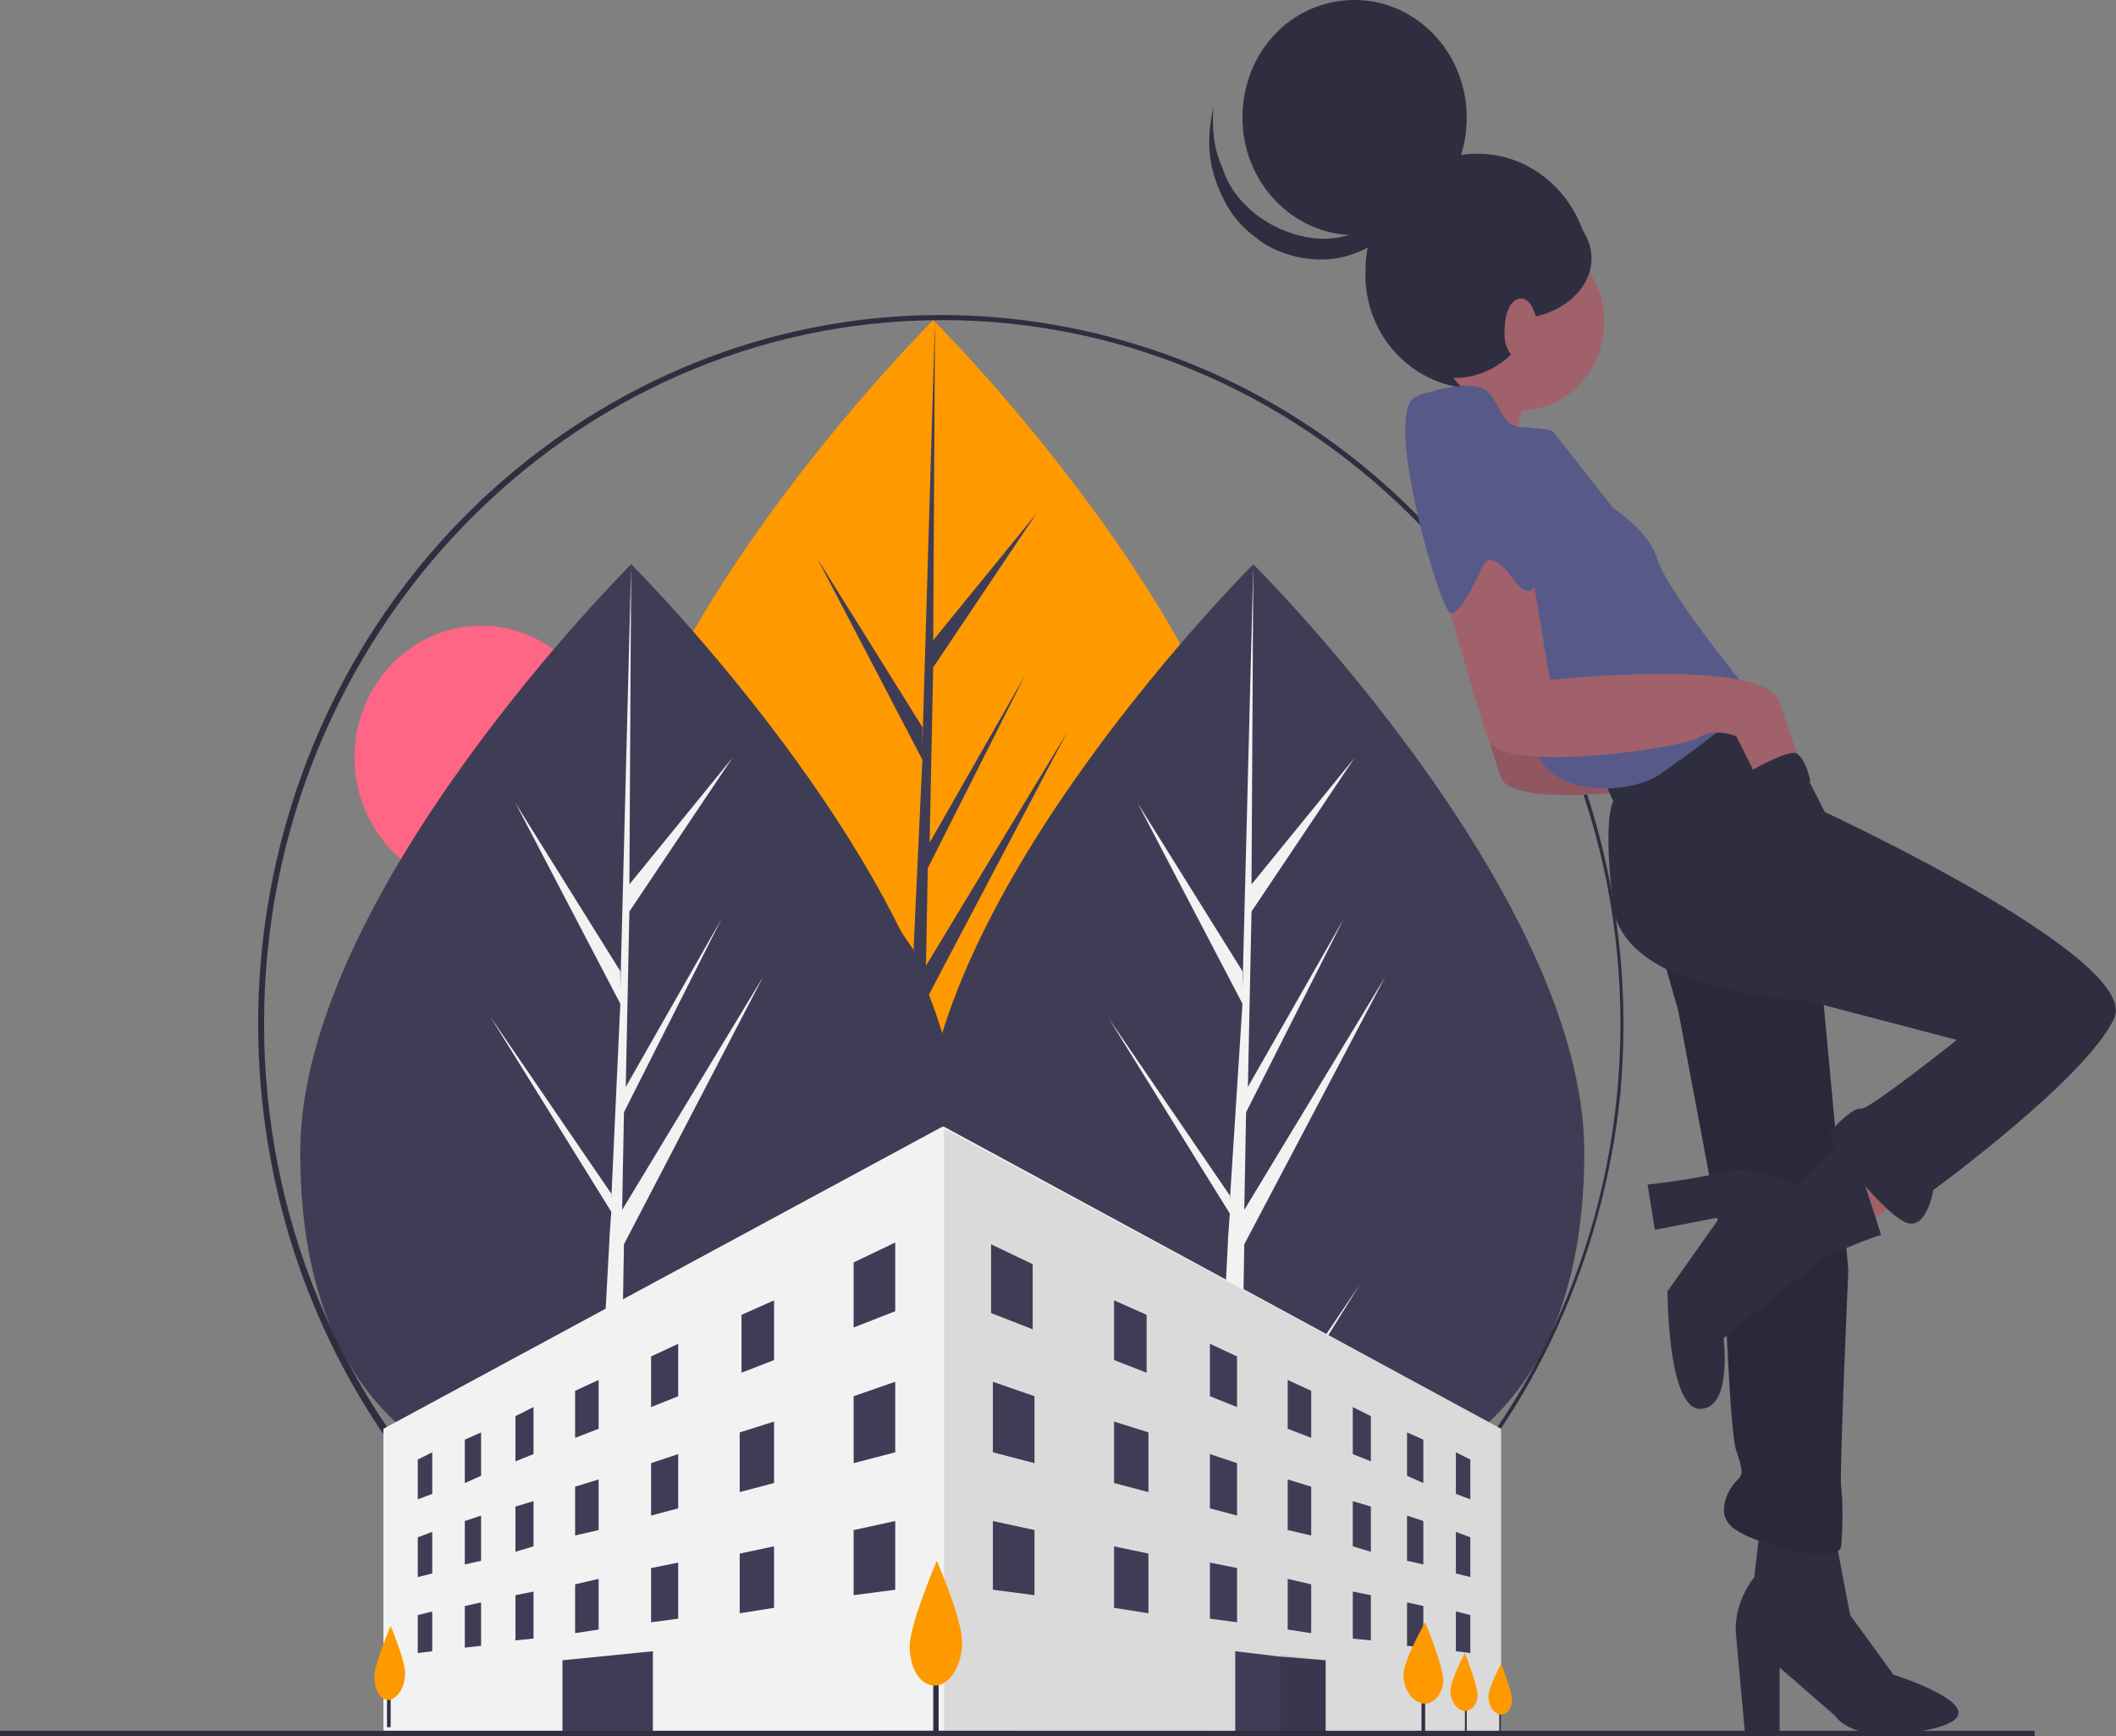 <?xml version="1.0" encoding="UTF-8"?> <!-- Generator: Adobe Illustrator 25.0.0, SVG Export Plug-In . SVG Version: 6.00 Build 0) --> <svg xmlns="http://www.w3.org/2000/svg" xmlns:xlink="http://www.w3.org/1999/xlink" version="1.1" id="Calque_1" x="0px" y="0px" viewBox="0 0 117 96" style="enable-background:new 0 0 117 96;" xml:space="preserve"><rect x="0" y="0" width="117" height="96" fill="#808080" stroke="none"/> <style type="text/css"> .st0{clip-path:url(#SVGID_2_);} .st1{fill:#FF6584;} .st2{fill:#FF9900;} .st3{fill:#3F3D56;} .st4{fill:#F2F2F2;} .st5{fill:#2F2E41;} .st6{opacity:0.1;enable-background:new ;} .st7{fill:#A0616A;} .st8{fill:#575A89;} </style> <g> <defs> <rect id="SVGID_1_" y="0" width="117" height="96"></rect> </defs> <clipPath id="SVGID_2_"> <use xlink:href="#SVGID_1_" style="overflow:visible;"></use> </clipPath> <g class="st0"> <path class="st1" d="M26.6,49.2c3.9,0,7-3.3,7-7.3s-3.1-7.3-7-7.3c-3.9,0-7,3.3-7,7.3S22.8,49.2,26.6,49.2z"></path> <path class="st2" d="M69.9,50.2c0,14.3-8.2,19.3-18.3,19.3c-10.1,0-18.3-5-18.3-19.3c0-14.3,18.3-32.5,18.3-32.5 S69.9,35.9,69.9,50.2z"></path> <path class="st3" d="M51,67.3l0.2-12L59,40.5l-7.8,12.9l0.1-5.4l5.4-10.7l-5.3,9.3l0.2-9.7l5.7-8.5l-5.7,7l0.1-17.7L51,41.2l0-1 l-5.8-9.3l5.8,11.1l-0.5,10.8l0-0.3l-6.7-9.8l6.7,10.8L50.3,55l0,0l0,0.1l-1.4,27.4h1.8L51,68.3l6.7-10.8L51,67.3z"></path> <path class="st3" d="M87.6,63.7C87.6,78,79.4,83,69.3,83S51,78,51,63.7c0-14.3,18.3-32.5,18.3-32.5S87.6,49.4,87.6,63.7z"></path> <path class="st4" d="M68.6,80.8l0.2-12L76.6,54l-7.8,12.9l0.1-5.4l5.4-10.7l-5.3,9.3v0l0.2-9.7l5.7-8.5l-5.7,7l0.1-17.7l-0.6,23.5 l0-1l-5.8-9.3l5.8,11.1L68,66.4l0-0.3l-6.7-9.8L68,67.1l-0.1,1.4l0,0l0,0.1L66.5,96h1.8l0.2-14.2l6.7-10.8L68.6,80.8z"></path> <path class="st3" d="M53.2,63.7C53.2,78,45,83,34.9,83c-10.1,0-18.3-5-18.3-19.3c0-14.3,18.3-32.5,18.3-32.5S53.2,49.4,53.2,63.7z "></path> <path class="st4" d="M34.3,80.8l0.2-12L42.2,54l-7.8,12.9l0.1-5.4l5.4-10.7l-5.3,9.3v0l0.2-9.7l5.7-8.5l-5.7,7l0.1-17.7l-0.6,23.5 l0-1l-5.8-9.3l5.8,11.1l-0.5,10.8l0-0.3l-6.7-9.8l6.7,10.8l-0.1,1.4l0,0l0,0.1L32.2,96H34l0.2-14.2l6.7-10.8L34.3,80.8z"></path> <path class="st5" d="M52.1,95.9c-8.7,0-17.2-3.1-24-8.9c-6.8-5.8-11.4-13.8-13.1-22.7s-0.4-18.1,3.7-26.1 c4.1-8,10.8-14.3,18.9-17.8c8.1-3.5,17.1-3.9,25.4-1.3c8.4,2.6,15.6,8.2,20.4,15.7c4.9,7.5,7,16.6,6.2,25.6 c-0.9,9-4.7,17.5-10.9,23.9c-3.5,3.7-7.7,6.6-12.2,8.5C62,94.9,57.1,95.9,52.1,95.9z M52.1,17.7c-20.7,0-37.5,17.5-37.5,38.9 s16.8,38.9,37.5,38.9c20.7,0,37.5-17.5,37.5-38.9S72.8,17.7,52.1,17.7z"></path> <path class="st4" d="M83,79v16.7H21.2V79l30.9-16.7l0.1,0L83,79z"></path> <path class="st6" d="M83,79v16.7H52.2V62.4L83,79z"></path> <path class="st3" d="M49.5,72.5l-2.3,0.9v-3.6l2.3-1.1V72.5z"></path> <path class="st3" d="M23.9,82.6l-0.8,0.3v-2.2l0.8-0.4V82.6z"></path> <path class="st3" d="M26.6,81.6L25.7,82v-2.4l0.9-0.4V81.6z"></path> <path class="st3" d="M29.5,80.4l-1,0.4v-2.5l1-0.5V80.4z"></path> <path class="st3" d="M33.1,79l-1.3,0.5v-2.6l1.3-0.6V79z"></path> <path class="st3" d="M37.5,77.2L36,77.8V75l1.5-0.7V77.2z"></path> <path class="st3" d="M42.8,75.2L41,75.9v-3.2l1.8-0.8V75.2z"></path> <path class="st3" d="M23.9,87l-0.8,0.2V85l0.8-0.3V87z"></path> <path class="st3" d="M26.6,86.3l-0.9,0.2v-2.4l0.9-0.3V86.3z"></path> <path class="st3" d="M29.5,85.5l-1,0.3v-2.5l1-0.3V85.5z"></path> <path class="st3" d="M33.1,84.6l-1.3,0.3v-2.7l1.3-0.4V84.6z"></path> <path class="st3" d="M37.5,83.4L36,83.8v-2.9l1.5-0.5V83.4z"></path> <path class="st3" d="M42.8,82l-1.9,0.5v-3.3l1.9-0.6V82z"></path> <path class="st3" d="M49.5,80.3l-2.3,0.6v-3.7l2.3-0.8V80.3z"></path> <path class="st3" d="M49.5,87.9l-2.3,0.3v-3.6l2.3-0.5V87.9z"></path> <path class="st3" d="M23.9,91.3l-0.8,0.1v-2.1l0.8-0.2V91.3z"></path> <path class="st3" d="M26.6,91l-0.9,0.1v-2.3l0.9-0.2V91z"></path> <path class="st3" d="M29.5,90.6l-1,0.1v-2.5l1-0.2V90.6z"></path> <path class="st3" d="M33.1,90.1l-1.3,0.2v-2.7l1.3-0.3V90.1z"></path> <path class="st3" d="M37.5,89.5L36,89.7v-3l1.5-0.3V89.5z"></path> <path class="st3" d="M42.8,88.9l-1.9,0.3v-3.3l1.9-0.4V88.9z"></path> <path class="st3" d="M80.5,82.6l0.8,0.3v-2.2l-0.8-0.4V82.6z"></path> <path class="st3" d="M77.8,81.6l0.9,0.4v-2.4l-0.9-0.4V81.6z"></path> <path class="st3" d="M74.8,80.4l1,0.4v-2.5l-1-0.5V80.4z"></path> <path class="st3" d="M71.2,79l1.3,0.5v-2.6l-1.3-0.6V79z"></path> <path class="st3" d="M66.9,77.2l1.5,0.6V75l-1.5-0.7V77.2z"></path> <path class="st3" d="M61.6,75.2l1.8,0.7v-3.2l-1.8-0.8V75.2z"></path> <path class="st3" d="M80.5,87l0.8,0.2V85l-0.8-0.3V87z"></path> <path class="st3" d="M77.8,86.3l0.9,0.2v-2.4l-0.9-0.3V86.3z"></path> <path class="st3" d="M74.8,85.5l1,0.3v-2.5l-1-0.3V85.5z"></path> <path class="st3" d="M71.2,84.6l1.3,0.3v-2.7l-1.3-0.4V84.6z"></path> <path class="st3" d="M66.9,83.4l1.5,0.4v-2.9l-1.5-0.5V83.4z"></path> <path class="st3" d="M61.6,82l1.9,0.5v-3.3l-1.9-0.6V82z"></path> <path class="st3" d="M54.9,80.3l2.3,0.6v-3.7l-2.3-0.8V80.3z"></path> <path class="st3" d="M54.9,87.9l2.3,0.3v-3.6l-2.3-0.5V87.9z"></path> <path class="st3" d="M80.5,91.3l0.8,0.1v-2.1l-0.8-0.2V91.3z"></path> <path class="st3" d="M77.8,91l0.9,0.1v-2.3l-0.9-0.2V91z"></path> <path class="st3" d="M74.8,90.6l1,0.1v-2.5l-1-0.2V90.6z"></path> <path class="st3" d="M71.2,90.1l1.3,0.2v-2.7l-1.3-0.3V90.1z"></path> <path class="st3" d="M66.9,89.5l1.5,0.2v-3l-1.5-0.3V89.5z"></path> <path class="st3" d="M61.6,88.9l1.9,0.3v-3.3l-1.9-0.4V88.9z"></path> <path class="st3" d="M57.1,73.5l-2.3-0.9v-3.8l2.3,1.1V73.5z"></path> <path class="st5" d="M78.8,92.8h-0.2v3.1h0.2V92.8z"></path> <path class="st5" d="M81.1,93.6h-0.1v2.2h0.1V93.6z"></path> <path class="st5" d="M83,93.9h-0.1v2H83V93.9z"></path> <path class="st3" d="M73.3,91.8v4l-2.5,0l-2.5,0v-4.5l2.5,0.3L73.3,91.8z"></path> <path class="st3" d="M31.1,95.8l5,0v-4.5l-5,0.5V95.8z"></path> <path class="st5" d="M112.5,95.7H0v0.3h112.5V95.7z"></path> <path class="st6" d="M73.3,91.8v4l-2.5,0v-4.3L73.3,91.8z"></path> <path class="st5" d="M51.9,92.1h-0.3v3.7h0.3V92.1z"></path> <path class="st2" d="M53.2,90.8c0,1.3-0.7,2.4-1.5,2.4c-0.8,0-1.4-0.9-1.4-2.2c0-1.2,1.5-4.7,1.5-4.7S53.2,89.5,53.2,90.8z"></path> <path class="st5" d="M21.6,93.3h-0.2v2.2h0.2V93.3z"></path> <path class="st2" d="M22.4,92.5c0,0.8-0.4,1.4-0.9,1.5c-0.5,0-0.8-0.6-0.8-1.3c0-0.7,0.9-2.8,0.9-2.8S22.4,91.8,22.4,92.5z"></path> <path class="st2" d="M79.8,92.9c0,0.7-0.5,1.3-1,1.3c-0.6,0-1.2-0.7-1.2-1.6c0-0.8,1.2-2.9,1.2-2.9S79.8,92.1,79.8,92.9z"></path> <path class="st2" d="M81.7,93.7c0,0.5-0.3,0.9-0.7,0.9c-0.4,0-0.8-0.5-0.8-1.1c0-0.6,0.8-2.1,0.8-2.1S81.7,93.2,81.7,93.7z"></path> <path class="st2" d="M83.6,94c0,0.5-0.3,0.8-0.6,0.8c-0.4,0-0.7-0.5-0.7-1S83,92,83,92S83.6,93.5,83.6,94z"></path> <path class="st7" d="M84.5,21.5c0,0-1.3,3.9-0.6,4.8c0.7,0.9-4.2-2.6-4.2-2.6l2.6-3.2L84.5,21.5z"></path> <path class="st5" d="M81.7,21.5c3.5,0,6.2-2.9,6.2-6.5c0-3.6-2.8-6.5-6.2-6.5c-3.5,0-6.2,2.9-6.2,6.5 C75.4,18.6,78.2,21.5,81.7,21.5z"></path> <path class="st7" d="M106,65.5l-3.2,2.6l-1.8-3l3.2-2.3L106,65.5z"></path> <path class="st5" d="M101.5,85.1l0.8,4.2l2.4,3.3c0,0,6.4,2,2.1,3c-4.3,1-5.3-0.7-5.3-0.7l-3.1-2.7v3.8h-1.9L96,90.5 c0,0-0.3-1.6,1-3.3l0.3-2.6L101.5,85.1z"></path> <path class="st7" d="M85.3,33.2l1.1,6.6c0,0,11.8-1.3,12.7,1.2c0.8,2.5,1.1,3.2,1.1,3.2L97.8,45l-1.1-2.2 c-0.3-0.1-0.7-0.2-1.1-0.2c-0.4,0-0.7,0.1-1,0.3c-1.1,0.6-10.9,2-11.6,0.1c-0.7-1.9-2.6-8.8-2.6-8.8l2.9-2.5L85.3,33.2z"></path> <path class="st6" d="M85.3,33.2l1.1,6.6c0,0,11.8-1.3,12.7,1.2c0.8,2.5,1.1,3.2,1.1,3.2L97.8,45l-1.1-2.2 c-0.3-0.1-0.7-0.2-1.1-0.2c-0.4,0-0.7,0.1-1,0.3c-1.1,0.6-10.9,2-11.6,0.1c-0.7-1.9-2.6-8.8-2.6-8.8l2.9-2.5L85.3,33.2z"></path> <path class="st5" d="M91.8,52.4l1,3.5l2.5,13.3c0,0,0.3,9.8,0.7,11c0.4,1.2,0.4,1.3,0,1.7s-1.3,1.9,0,2.7c1.3,0.9,5.7,1.9,5.8,0.9 c0.1-1,0.1-2.6,0-3.3c-0.1-0.7,0.4-12,0.4-12L100.6,53l-5.7-2.7L91.8,52.4z"></path> <path class="st6" d="M91.8,52.4l1,3.5l2.5,13.3c0,0,0.3,9.8,0.7,11c0.4,1.2,0.4,1.3,0,1.7s-1.3,1.9,0,2.7c1.3,0.9,5.7,1.9,5.8,0.9 c0.1-1,0.1-2.6,0-3.3c-0.1-0.7,0.4-12,0.4-12L100.6,53l-5.7-2.7L91.8,52.4z"></path> <path class="st5" d="M97.8,38.8l3.1,6.1c0,0,17.5,8.1,16,11.4s-10,9.5-10,9.5s-0.4,2.5-1.7,1.7c-1.3-0.7-4.3-4.5-4-4.9 c0.3-0.4,1.3-1.4,1.7-1.3c0.4,0.1,5.3-3.8,5.3-3.8l-8.4-2.2c0,0-10-0.3-10.6-5.2c-0.6-4.9,0-5.8,0-5.8l-0.7-1.6l5.7-3.6L97.8,38.8 z"></path> <path class="st5" d="M102.2,62.8l-2.9,2.7c0,0-2.5-1.2-4-0.7c-1.5,0.4-4.2,0.7-4.2,0.7l0.4,2.5l3.6-0.7l-2.9,4.1 c0,0,0,6.5,1.8,6.5s1.3-3.9,1.3-3.9l5.6-4.5c0,0,2.8-1.2,3.1-1.2C104.1,68.4,102.2,62.8,102.2,62.8z"></path> <path class="st7" d="M84,22.7c2.6,0,4.7-2.2,4.7-4.9c0-2.7-2.1-4.9-4.7-4.9s-4.7,2.2-4.7,4.9C79.3,20.5,81.4,22.7,84,22.7z"></path> <path class="st8" d="M79.3,21.6c0,0,2.2-0.6,2.9,0c0.7,0.6,0.8,1.9,1.8,2c1,0.1,1.8,0.1,1.9,0.3c0.1,0.1,3.3,4.2,3.3,4.2 s1.9,1.2,2.4,2.7c0.4,1.6,4.6,6.9,5.2,7.5c0.6,0.6-3.6,3.5-5,4.5c-1.4,1-5.4,1.4-6.7-0.9S77.1,24.6,79.3,21.6z"></path> <path class="st7" d="M84.6,31l1.1,6.6c0,0,11.8-1.3,12.7,1.2c0.8,2.5,1.1,3.2,1.1,3.2l-2.4,0.9L96,40.7c-0.3-0.1-0.7-0.2-1.1-0.2 c-0.4,0-0.7,0.1-1,0.3c-1.1,0.6-10.9,2-11.6,0.1c-0.7-1.9-2.6-8.8-2.6-8.8l2.9-2.5L84.6,31z"></path> <path class="st8" d="M82,22.2c0,0,3.4,7.3,3.1,9.4c-0.3,2-1.3,0.6-1.3,0.6s-1.3-2-1.8-0.9c-0.6,1.2-1.3,2.7-1.8,2.6 C79.6,33.7,76.5,23,78.2,22C79.9,21,82,22.2,82,22.2z"></path> <path class="st5" d="M74.9,13c3.5,0,6.2-2.9,6.2-6.5c0-3.6-2.8-6.5-6.2-6.5c-3.5,0-6.2,2.9-6.2,6.5C68.7,10.1,71.5,13,74.9,13z"></path> <path class="st5" d="M69.5,11.9c0.8,0.6,1.7,1,2.7,1.2c1,0.2,2,0.1,2.9-0.3c0.9-0.3,1.8-0.9,2.5-1.6c0.7-0.7,1.2-1.7,1.5-2.6 c-0.1,0.9-0.4,1.7-0.8,2.5c-0.4,0.8-1,1.4-1.7,2c-0.7,0.5-1.5,0.9-2.3,1.1c-0.8,0.2-1.7,0.2-2.6,0c-0.8-0.2-1.6-0.5-2.3-1.1 c-0.7-0.5-1.3-1.2-1.7-2c-0.4-0.8-0.7-1.6-0.8-2.5c-0.1-0.9,0-1.8,0.2-2.7c-0.1,1.2,0,2.3,0.5,3.4C67.9,10.3,68.6,11.2,69.5,11.9z "></path> <path class="st5" d="M80.4,20.9c2.5,0,4.6-2.1,4.6-4.8c0-2.6-2.1-4.8-4.6-4.8c-2.5,0-4.6,2.1-4.6,4.8 C75.8,18.7,77.9,20.9,80.4,20.9z"></path> <path class="st5" d="M83.9,17.6c2.2,0,4.1-1.5,4.1-3.3c0-1.8-1.8-3.3-4.1-3.3c-2.2,0-4.1,1.5-4.1,3.3 C79.8,16.2,81.6,17.6,83.9,17.6z"></path> <path class="st7" d="M84.1,19.9c0.5,0,0.9-0.7,0.9-1.7c0-0.9-0.4-1.7-0.9-1.7s-0.9,0.7-0.9,1.7C83.1,19.2,83.6,19.9,84.1,19.9z"></path> <path class="st5" d="M96.5,42.8c0,0,2.5-1.5,2.9-1.1c0.5,0.4,0.7,1.5,0.7,1.5l-2.8,1.2l-0.8-1.6L96.5,42.8z"></path> </g> </g> </svg> 